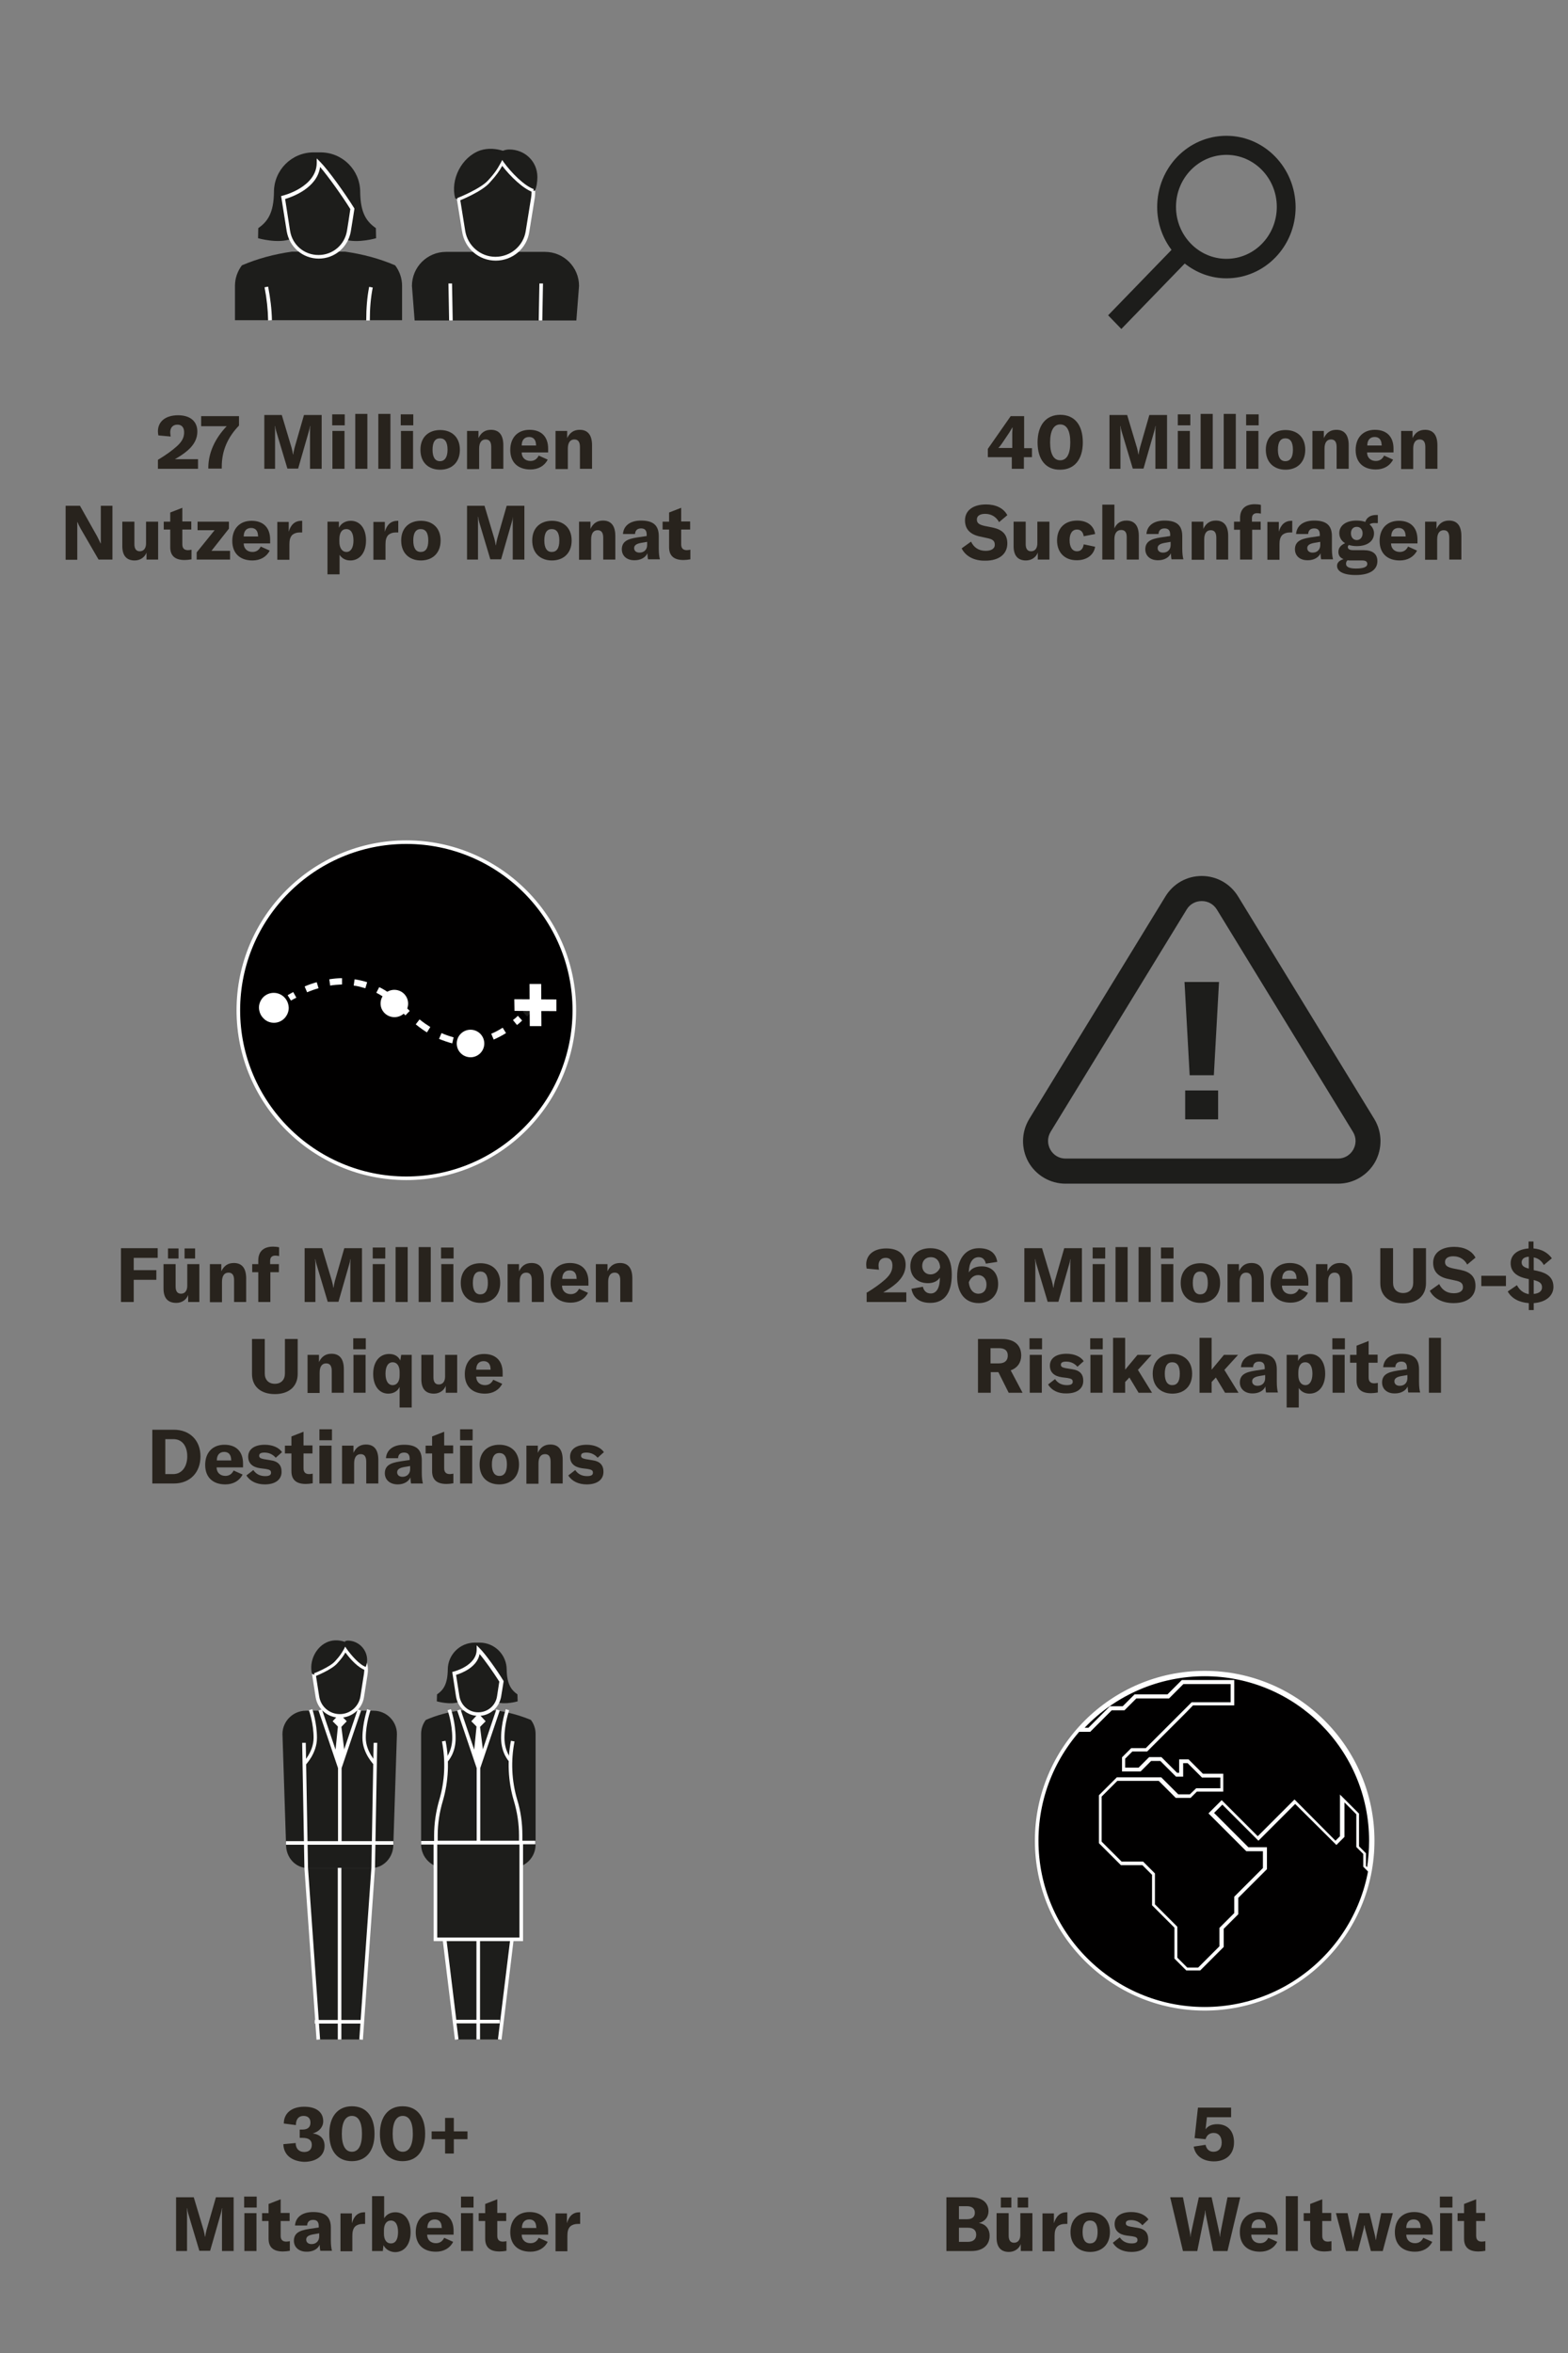 <?xml version="1.0" encoding="utf-8"?>
<svg xmlns="http://www.w3.org/2000/svg" xmlns:xlink="http://www.w3.org/1999/xlink" version="1.1" id="Ebene_1" x="0px" y="0px" viewBox="0 0 700 1050" style="enable-background:new 0 0 700 1050;" xml:space="preserve" width="600" height="900">
<rect x="0" y="0" width="700" height="1050" fill="#808080" stroke="none"/>
<style type="text/css">
	.st0{fill:#FFFFFF;}
	.st1{fill:#1D1D1B;}
	.st2{fill:#070706;}
	.st3{fill:#28231D;}
	.st4{fill:#010000;}
	.st5{clip-path:url(#SVGID_3_);}
	.st6{clip-path:url(#SVGID_4_);fill:#1D1D1B;}
	.st7{clip-path:url(#SVGID_4_);fill:#FFFFFF;}
</style>
<path class="st1" d="M258.5,127.6c0-8.4-6.8-15.2-15.2-15.2h-44.2c-8.4,0-15.2,6.8-15.2,15.2l1.2,15.4c24.8,0,47.6,0,72.2,0  L258.5,127.6L258.5,127.6z"/>
<path class="st0" d="M242.1,143l-1.6,0l0.3-16.5l1.6,0L242.1,143z M200.5,143l-0.3-16.5l1.6,0l0.3,16.5L200.5,143z"/>
<path class="st1" d="M221.3,115.5c-7.1,0-13.1-5.1-14.3-12.2l-2.4-14.9c-0.7-4.7,0.6-9.5,3.7-13.1c3.1-3.6,7.6-5.7,12.3-5.7h1.2  c4.8,0,9.2,2.1,12.3,5.7c3.1,3.6,4.4,8.4,3.7,13.1l-2.4,14.9C234.4,110.4,228.4,115.5,221.3,115.5L221.3,115.5z"/>
<path class="st0" d="M221.9,70.4c9.5,0,16.7,8.5,15.2,17.8l-2.4,14.9c-1,6.6-6.8,11.5-13.5,11.5c-6.7,0-12.4-4.9-13.5-11.5  l-2.4-14.9c-1.5-9.4,5.8-17.8,15.2-17.8H221.9L221.9,70.4z M221.9,68.8h-1.2c-5,0-9.7,2.2-12.9,6c-3.2,3.8-4.6,8.8-3.9,13.7  l2.4,14.9c1.2,7.5,7.5,12.9,15,12.9c7.5,0,13.9-5.4,15-12.9l2.4-14.9c0.8-4.9-0.6-9.9-3.9-13.7C231.6,71,226.8,68.8,221.9,68.8  L221.9,68.8L221.9,68.8z"/>
<path class="st1" d="M203.2,88.5c3.4,1.4,7.8,0.5,11.6-0.8c6.7-2.3,10.9-8.7,10.7-15.4c0-1.5-0.3-3.1-0.8-4.7c0-0.1-0.1-0.2-0.1-0.3  c-3.2-1-6.7-1.3-10.2-0.2C206,70.1,201,80.1,203.2,88.5L203.2,88.5z"/>
<path class="st1" d="M238.8,85.1c0.8-1.6,1.1-4.2,1.1-6.1c0-7-5.6-12.3-12.6-12.3c-1,0-2.2,0.3-2.8,0.6c-0.3,1.1-0.5,2-0.5,3.3  C224,78.4,231.1,85,238.8,85.1L238.8,85.1z"/>
<path class="st0" d="M204.6,89.7l-0.5-1.3c0.1,0,10.4-4.1,13.8-7.9c3.4-3.7,4.3-5.4,5.8-8.1l0.5-1l0.6,0.9  c3.4,4.7,9.2,10.6,13.5,12.1l-0.5,1.3c-4.3-1.5-10-7-13.6-11.7c-1.4,2.5-2.5,4.1-5.5,7.4C215.3,85.5,205,89.6,204.6,89.7z"/>
<path class="st1" d="M179.5,127.5c0-3.4-1.2-6.6-3.1-9.1c-7-3-14.5-5-22.3-6.1h-23.8c-7.8,1.1-15.3,3.1-22.3,6.1  c-1.9,2.5-3.1,5.7-3.1,9.1v15.4c25.5,0,49,0,74.6,0V127.5L179.5,127.5z"/>
<path class="st0" d="M119.7,143c-0.1-4.9-0.6-9.7-1.6-14.8l1.6-0.3c1,5.2,1.6,10.1,1.7,15L119.7,143z M163.5,143  c0-5.5,0.4-10.4,1.3-15l1.6,0.3c-0.9,4.5-1.3,9.3-1.3,14.7L163.5,143z"/>
<path class="st1" d="M167.9,106.3l-0.1-4.5c-4-2.8-6.9-6.5-7-16.1l0,0c0-9.8-7.9-17.7-17.7-17.7h-1.6h0H140  c-9.8,0-17.7,7.9-17.7,17.7l0,0c-0.1,9.6-3,13.3-7,16.1l-0.1,4.5c0,0,9.1,2.6,14.7,0.3c2.2,4.7,6.9,8,12.3,8c5.3,0,9.9-3,12.2-7.6  C160,108.6,167.9,106.3,167.9,106.3L167.9,106.3z M141.9,70.3L141.9,70.3L141.9,70.3L141.9,70.3L141.9,70.3z"/>
<path class="st0" d="M142.3,115.4c-7.1,0-13.1-5.1-14.3-12.2l-2.5-15.7l0.7-0.2c0.2,0,15.2-3.8,15.2-14.7v-1.9l1.4,1.4  c3.7,3.7,11,13.9,15.2,20.6l0.2,0.3l0,0.3c0,0.2-1.6,10-1.6,10C155.4,110.3,149.4,115.4,142.3,115.4z M127.3,88.8l0,0.1l2.2,14.1  c1,6.3,6.3,10.8,12.7,10.8c6.4,0,11.7-4.6,12.7-10.8c0,0,1.3-8,1.5-9.7c-3.6-5.8-9.8-14.5-13.5-18.8C141.6,84,130.3,87.9,127.3,88.8  z"/>
<path class="st1" d="M547.5,60.6c-17.1,0-30.9,14.2-30.9,31.8c0,7.2,2.4,13.8,6.4,19.1l-28.3,29.2l5.9,6.1l28.3-29.2  c5.2,4.1,11.6,6.6,18.6,6.6c17.1,0,30.9-14.2,30.9-31.8C578.3,74.8,564.5,60.6,547.5,60.6L547.5,60.6z M547.5,115.5  c-12.4,0-22.5-10.4-22.5-23.2c0-12.8,10.1-23.2,22.5-23.2c12.4,0,22.5,10.4,22.5,23.2C570,105.2,559.9,115.5,547.5,115.5  L547.5,115.5z"/>
<path class="st4" d="M256.4,450.9c0,41.4-33.6,75-75,75c-41.4,0-75-33.6-75-75s33.6-75,75-75C222.8,375.9,256.4,409.4,256.4,450.9  L256.4,450.9z"/>
<path class="st0" d="M181.4,526.6c-41.8,0-75.8-34-75.8-75.8s34-75.8,75.8-75.8c41.8,0,75.8,34,75.8,75.8S223.2,526.6,181.4,526.6z   M181.4,376.6c-40.9,0-74.2,33.3-74.2,74.2s33.3,74.2,74.2,74.2s74.2-33.3,74.2-74.2S222.3,376.6,181.4,376.6z"/>
<path class="st1" d="M123.6,451.1l-1.9-2.1c0,0,0.7-0.7,2-1.7l1.8,2.2C124.2,450.5,123.6,451.1,123.6,451.1z"/>
<path class="st0" d="M172.6,445.8c-1.5-1-3-2-4.6-2.8l1.3-2.5c1.7,0.8,3.3,1.8,4.9,3L172.6,445.8z M137.1,442.8l-1.1-2.6  c1.8-0.8,3.6-1.4,5.4-1.9l0.8,2.7C140.4,441.5,138.7,442.1,137.1,442.8z M163.1,441c-1.7-0.5-3.4-1-5.2-1.2l0.4-2.8  c1.9,0.3,3.8,0.7,5.6,1.3L163.1,441z M147.4,439.8l-0.4-2.8c1.9-0.3,3.8-0.5,5.7-0.5l0,2.8C150.9,439.4,149.1,439.5,147.4,439.8z"/>
<path class="st0" d="M208.6,466.4l-0.5,0l0-2.8l0.4,0c1.7,0,3.5-0.2,5.2-0.5l0.6,2.8C212.5,466.2,210.6,466.4,208.6,466.4z   M201.9,465.6c-1.9-0.5-3.9-1.2-5.9-2l1.1-2.6c1.8,0.8,3.6,1.4,5.4,1.9L201.9,465.6z M220.4,463.9l-1.1-2.6c1.7-0.7,3.4-1.6,5.1-2.7  l1.5,2.4C224,462.2,222.2,463.1,220.4,463.9z M190.6,460.7c-1.6-1-3.3-2.2-5-3.6l1.7-2.2c1.6,1.3,3.2,2.4,4.8,3.4L190.6,460.7z"/>
<path class="st0" d="M230.8,457.4l-1.8-2.2c0.8-0.6,1.5-1.2,2.2-1.9l1.9,2.1C232.4,456.1,231.6,456.8,230.8,457.4z M181,453.1  c-0.7-0.7-1.5-1.4-2.2-2.1c-0.6-0.6-1.3-1.3-2-1.9l1.9-2.1c0.7,0.6,1.4,1.3,2.1,2c0.7,0.7,1.4,1.4,2.1,2.1L181,453.1z M129.9,446.5  l-1.5-2.4c0.8-0.5,1.6-0.9,2.5-1.4l1.4,2.5C131.4,445.6,130.6,446.1,129.9,446.5z"/>
<path class="st1" d="M235.3,453.6l-1.9-2.1c0.6-0.6,1.2-1.1,1.8-1.7l2,2C236.5,452.4,235.9,453,235.3,453.6z"/>
<path class="st0" d="M126,453.4c-2,2-5.3,2-7.4,0c-2-2-2.1-5.3,0-7.4c2-2,5.3-2,7.4,0C128,448.1,128,451.4,126,453.4L126,453.4z"/>
<path class="st0" d="M122.3,456.4C122.3,456.4,122.3,456.4,122.3,456.4c-1.8,0-3.5-0.7-4.7-2c-1.3-1.3-1.9-2.9-2-4.7  c0-1.8,0.7-3.4,1.9-4.7c2.6-2.6,6.8-2.6,9.4,0c1.3,1.3,1.9,2.9,2,4.7c0,1.8-0.7,3.4-1.9,4.7l0,0l0,0l0,0  C125.7,455.7,124.1,456.4,122.3,456.4z M122.2,445.9c-1,0-1.9,0.4-2.7,1.1c-0.7,0.7-1.1,1.7-1.1,2.7c0,1,0.4,2,1.1,2.7  c0.7,0.7,1.7,1.1,2.7,1.1c1,0,2-0.4,2.7-1.1l0,0c0.7-0.7,1.1-1.7,1.1-2.7c0-1-0.4-2-1.1-2.7C124.2,446.3,123.2,445.9,122.2,445.9z"/>
<path class="st0" d="M179.4,451.2c-1.8,1.8-4.8,1.8-6.7,0c-1.9-1.9-1.9-4.8,0-6.7c1.8-1.8,4.8-1.8,6.7,0  C181.2,446.4,181.2,449.3,179.4,451.2L179.4,451.2z"/>
<path class="st0" d="M176.1,453.9c-1.6,0-3.2-0.6-4.4-1.8c-1.2-1.2-1.8-2.7-1.8-4.3c0-1.6,0.6-3.2,1.8-4.3c2.4-2.4,6.3-2.4,8.7,0  c2.4,2.4,2.4,6.3,0,8.7v0C179.2,453.3,177.7,453.9,176.1,453.9z M176,444.5c-0.8,0-1.7,0.3-2.3,0.9c-0.6,0.6-1,1.4-0.9,2.3  c0,0.9,0.4,1.7,1,2.4c1.3,1.3,3.4,1.3,4.7,0l0,0c1.3-1.3,1.3-3.4,0-4.7C177.7,444.8,176.8,444.5,176,444.5z"/>
<path class="st0" d="M213.4,469c-1.8,1.8-4.8,1.8-6.7,0c-1.9-1.9-1.9-4.8,0-6.7c1.8-1.8,4.8-1.8,6.7,0  C215.2,464.2,215.2,467.2,213.4,469L213.4,469z"/>
<path class="st0" d="M210.1,471.8c-1.6,0-3.2-0.6-4.4-1.8c-2.4-2.4-2.4-6.3,0-8.7c2.4-2.4,6.3-2.4,8.7,0c2.4,2.4,2.4,6.3,0,8.7l0,0  C213.2,471.2,211.6,471.8,210.1,471.8z M209.9,462.4c-0.8,0-1.7,0.3-2.3,0.9c-1.3,1.3-1.3,3.4,0,4.7c1.3,1.3,3.4,1.3,4.7,0  c1.3-1.3,1.3-3.4,0-4.7C211.7,462.7,210.8,462.4,209.9,462.4z"/>
<polygon class="st0" points="236.5,457.9 236.4,439.1 241.6,439.1 241.7,457.9 236.5,457.9 "/>
<polygon class="st0" points="229.6,445.9 248.4,446 248.4,451.2 229.7,451.1 229.6,445.9 "/>
<path class="st1" d="M536.5,402.1c2.6,0,5.1,1.2,6.7,3.7l60.8,99.3c3.2,5.2-0.6,11.9-6.7,11.9H475.7c-6.1,0-9.8-6.7-6.7-11.9  l60.8-99.3C531.3,403.3,533.9,402.1,536.5,402.1 M536.5,390.9c-6.7,0-12.7,3.4-16.2,9.1l-60.8,99.3c-3.6,5.9-3.7,13.2-0.4,19.2  c3.4,6,9.7,9.7,16.6,9.7h121.6c6.9,0,13.2-3.7,16.6-9.7c3.3-6,3.2-13.3-0.4-19.2L552.7,400C549.2,394.3,543.1,390.9,536.5,390.9  L536.5,390.9L536.5,390.9z"/>
<path class="st1" d="M528.8,438.2h15.4l-2.3,41.6h-10.8L528.8,438.2L528.8,438.2z M543.8,499.5h-14.7v-12.9h14.7V499.5L543.8,499.5z  "/>
<path class="st1" d="M165.8,833.6h-28.4c-5.4,0-9.7-4.6-9.7-10.4l-1.6-49.4c0-5.7,4.7-10.4,10.4-10.4h30.3c5.7,0,10.4,4.6,10.4,10.4  l-1.6,49.4C175.6,828.9,171.2,833.6,165.8,833.6L165.8,833.6z"/>
<polygon class="st1" points="166.6,833.6 161.2,910.1 142.1,910.1 136.7,833.6 166.6,833.6 "/>
<polygon class="st0" points="162,910.2 160.4,910.1 160.9,903 142.4,903 142.9,910.1 141.3,910.2 140.8,903 140.5,903 140.5,901.4   140.7,901.4 135.9,833.6 134.9,777.7 136.5,777.7 137.5,833.5 142.3,901.4 161,901.4 165.8,833.5 166.8,777.7 168.4,777.7   167.4,833.6 "/>
<path class="st1" d="M151.6,765.7c-5,0-9.2-3.6-10-8.6l-1.6-10.2c-0.5-3.3,0.4-6.6,2.6-9.1c2.2-2.5,5.3-4,8.6-4h0.8  c3.3,0,6.5,1.4,8.6,4c2.2,2.5,3.1,5.9,2.6,9.2l-1.6,10.2C160.9,762.1,156.7,765.7,151.6,765.7L151.6,765.7z"/>
<path class="st0" d="M152.1,734.6c6.5,0,11.4,5.8,10.4,12.2l-1.6,10.2c-0.7,4.5-4.6,7.9-9.2,7.9c-4.6,0-8.5-3.3-9.2-7.9l-1.6-10.2  c-1-6.4,3.9-12.2,10.4-12.2H152.1L152.1,734.6z M152.1,733h-0.8c-3.6,0-6.9,1.6-9.2,4.3c-2.3,2.7-3.3,6.3-2.8,9.8l1.6,10.2  c0.8,5.3,5.4,9.2,10.8,9.2c5.4,0,10-3.9,10.8-9.2l1.6-10.2c0.6-3.5-0.5-7.1-2.8-9.8C159,734.6,155.6,733,152.1,733L152.1,733  L152.1,733z"/>
<path class="st0" d="M152.4,910.1h-1.6v-76.6h1.6V910.1z M175.6,823.2h-47.9v-1.6h47.9V823.2z"/>
<path class="st1" d="M139.3,747c2.3,0.9,5.3,0.3,7.9-0.5c4.6-1.6,7.5-5.9,7.3-10.5c0-1.1-0.2-2.1-0.6-3.2c0-0.1-0.1-0.1-0.1-0.2  c-2.2-0.7-4.6-0.9-7-0.1C141.2,734.4,137.8,741.2,139.3,747L139.3,747z"/>
<path class="st1" d="M163,744.5c0.5-1.1,0.9-2.4,0.9-3.7c0-4.8-3.9-8.7-8.7-8.7c-0.4,0-0.8,0.2-1.2,0.3c-0.2,0.8-0.5,1.6-0.5,2.4  C153.5,740.1,157.8,744.3,163,744.5L163,744.5z"/>
<path class="st0" d="M140.7,748l-0.5-1.3c0.1,0,7.1-2.8,9.4-5.4c2.3-2.5,2.9-3.6,4-5.5l0.5-1l0.6,0.9c2.2,3.1,5.8,7.2,8.7,8.2  l-0.5,1.3c-2.9-1-6.3-4.5-8.7-7.8c-0.8,1.4-1.6,2.6-3.6,4.8C148.1,745.1,141,747.9,140.7,748z"/>
<path class="st0" d="M152.5,822.4h-1.6V789l-8.7-25.7l1.5-0.5l8,23.6l8-23.6l1.5,0.5l-8.7,25.7V822.4z M167.1,787.7  c-0.2-0.2-5.3-5.3-5.3-12.2c0-6.7,2.1-12.5,2.1-12.8l1.5,0.5c0,0.1-2.1,5.8-2.1,12.3c0,6.2,4.8,11,4.8,11.1L167.1,787.7z   M136.3,787.7l-1.1-1.1c0,0,4.8-4.8,4.8-11.1c0-6.4-2-12.2-2.1-12.3l1.5-0.5c0.1,0.2,2.1,6.1,2.1,12.8  C141.5,782.4,136.5,787.5,136.3,787.7z"/>
<polygon class="st0" points="154.8,768.1 151.7,771.3 148.5,768.1 150.9,765.5 152.3,765.5 154.8,768.1 "/>
<polygon class="st0" points="153.9,782.5 151.7,788.9 149.6,782.7 151,769 151.6,767.9 152.2,769 153.9,782.5 "/>
<path class="st1" d="M205.4,763.3c-5.3,0.7-10.5,2.1-15.3,4.2c-1.3,1.7-2.1,3.9-2.1,6.2v49.4c0,5.7,4.7,10.4,10.4,10.4h30.3  c5.7,0,10.4-4.6,10.4-10.4v-49.4c0-2.3-0.8-4.5-2.1-6.2c-4.8-2-9.9-3.4-15.3-4.2H205.4L205.4,763.3z"/>
<polygon class="st1" points="232.5,830.3 223.1,910.1 204,910.1 194.6,830.3 232.5,830.3 "/>
<path class="st0" d="M223.9,910.2l-1.6-0.2l9.4-76.6l0-10.3h-36.3v10.4l8.3,67.8h9v-35.9h1.6v35.9h8.8v1.6h-8.8v7.2h-1.6v-7.2h-8.9  l0.9,7.1l-1.6,0.2l-9.4-76.6l0-10.5H188v-1.6h5.8v-2.4c0-5.4,0.8-10.7,2.3-15.9c2.5-8.4,2.9-17.4,1.2-26.1l1.6-0.3  c1.8,8.9,1.3,18.2-1.2,26.8c-1.5,5-2.3,10.2-2.3,15.4v2.4h36.3v-2.4c0-5.2-0.8-10.4-2.3-15.4c-2.6-8.7-3-18-1.3-26.8l1.6,0.3  c-1.7,8.6-1.3,17.6,1.2,26c1.6,5.2,2.3,10.5,2.3,15.9v2.4h5.8v1.6h-5.8v10.4L223.9,910.2z"/>
<polygon class="st1" points="232.7,865.4 194.4,865.4 194.4,822.3 232.7,822.3 232.7,865.4 "/>
<path class="st0" d="M233.5,866.2h-39.9v-44.7h39.9V866.2z M195.2,864.6h36.7v-41.5h-36.7V864.6z"/>
<path class="st1" d="M231.1,759.2l-0.1-3.1c-2.7-1.9-4.7-4.5-4.8-11l0,0c0-6.7-5.4-12.1-12.1-12.1h-1.1h0H212  c-6.7,0-12.1,5.4-12.1,12.1l0,0c-0.1,6.5-2,9.1-4.8,11l-0.1,3.1c0,0,6.2,1.8,10.1,0.2c1.5,3.2,4.7,5.4,8.4,5.4  c3.6,0,6.8-2.1,8.3-5.2C225.8,760.8,231.1,759.2,231.1,759.2L231.1,759.2z M213.3,734.6L213.3,734.6  C213.3,734.6,213.3,734.6,213.3,734.6L213.3,734.6L213.3,734.6z"/>
<path class="st0" d="M214.4,822.3h-1.6V789l-8.7-25.7l1.5-0.5l8,23.6l8-23.6l1.5,0.5l-8.7,25.7V822.3z M227.4,786.2  c-0.2-0.2-3.7-3.8-3.7-10.7c0-6.7,2.1-12.5,2.1-12.8l1.5,0.5c0,0.1-2.1,5.8-2.1,12.3c0,6.2,3.2,9.6,3.2,9.6L227.4,786.2z   M199.8,786.2l-1.1-1.1c0,0,3.2-3.4,3.2-9.6c0-6.4-2-12.2-2.1-12.3l1.5-0.5c0.1,0.2,2.1,6.1,2.1,12.8  C203.5,782.4,199.9,786,199.8,786.2z M213.6,765.7c-5,0-9.2-3.6-10-8.6l-1.7-11l0.7-0.2c0.1,0,10.2-2.6,10.2-9.8v-1.9l1.4,1.4  c2.5,2.5,7.6,9.6,10.4,14.2l0.2,0.3l0,0.3c0,0.2-1.1,6.8-1.1,6.8C222.8,762.1,218.6,765.7,213.6,765.7z M203.6,747.4l1.5,9.5  c0.7,4.2,4.2,7.2,8.4,7.2c4.2,0,7.8-3,8.4-7.2c0,0,0.8-5.2,1-6.5c-2.6-4.1-6.4-9.5-8.8-12.3C213,744.1,205.9,746.7,203.6,747.4z"/>
<polygon class="st0" points="216.8,768.1 213.6,771.3 210.4,768.1 212.9,765.4 214.3,765.4 216.8,768.1 "/>
<polygon class="st0" points="215.8,782.5 213.6,788.8 211.5,782.7 212.9,768.9 213.6,767.8 214.1,769 215.8,782.5 "/>
<path class="st4" d="M612.8,821.4c0,41.4-33.6,75-75,75s-75-33.6-75-75c0-41.4,33.6-75,75-75S612.8,779.9,612.8,821.4L612.8,821.4z"/>
<path class="st0" d="M537.8,897.2c-41.8,0-75.8-34-75.8-75.8c0-41.8,34-75.8,75.8-75.8c41.8,0,75.8,34,75.8,75.8  C613.6,863.2,579.6,897.2,537.8,897.2z M537.8,747.2c-40.9,0-74.2,33.3-74.2,74.2c0,40.9,33.3,74.2,74.2,74.2  c40.9,0,74.2-33.3,74.2-74.2C612,780.5,578.7,747.2,537.8,747.2z"/>
<path class="st0" d="M537.8,748c40.5,0,73.4,32.9,73.4,73.4c0,3.9-0.3,7.9-0.9,11.8l-0.5-0.5v-5v-0.7l-0.5-0.5l-2.6-2.6v-13.9v-0.7  l-0.5-0.5l-5.3-5.3l-2.7-2.7v3.9v14.7l-2,2L579,804.1l-1.1-1.1l-1.1,1.1l-15.3,15.3l-15-15l-1.1-1.1l-1.1,1.1l-3.7,3.7l-1.1,1.1  l1.1,1.1l15.3,15.3l0.5,0.5l0.7,0l6.7,0v7.5l-12.3,12.3l-0.5,0.5v0.7v6.6l-6.1,6.1l-0.5,0.5v0.7v7.5l-9.5,9.5h-4.9l-4.4-4.4v-13.1  v-0.7l-0.5-0.5l-9.5-9.5v-13V836l-0.5-0.5l-4.3-4.3l-0.5-0.5h-0.7h-8.9l-8.9-8.9v-20.1l7-7h18.5l7.1,7.1l0.5,0.5h0.7h5.2h0.7  l0.5-0.5l2.3-2.3h10.2h1.6v-1.6v-4.8v-1.6h-1.6h-7.5l-5.9-5.9l-0.5-0.5l-0.6,0l-2,0l-1.6,0v1.6v4.4h-0.9l-6.5-6.5l-0.5-0.5h-0.7  h-4.1H513l-0.5,0.5l-4.2,4.2h-6v-4l3.2-3.2h5.9h0.7l0.5-0.5l10.8-10.8l5.8-5.8l3.4-3.5h16.8h1.6v-1.6v-8.1v-1.6h-1.6h-21.1h-0.7  l-0.5,0.5l-5.9,5.9h-14h-0.7l-0.5,0.5l-4.8,4.8h-5h-0.7l-0.5,0.5l-9.1,9.1h-1.7C498.1,756.4,517.4,748,537.8,748 M537.8,746.4  c-22.9,0-43.3,10.3-57.1,26.4h6l9.6-9.6h5.7l5.3-5.3h14.6l6.4-6.4h21.1v8.1h-17.4l-3.9,3.9l-5.8,5.8l-10.8,10.8h-6.5l-4.1,4.1v6.3  h8.3l4.7-4.7h4.1l7,7h3.2v-6l2,0l6.4,6.4h8.2v4.8h-10.8l-2.8,2.7h-5.2l-7.6-7.6h-19.8l-8,8v21.4l9.8,9.8h9.6l4.3,4.3v13.6l10,10V874  l5.3,5.3h6.2l10.5-10.5v-8.1l6.5-6.5v-7.3l12.8-12.8v-9.8l-8.3,0l-15.3-15.3l3.7-3.7l16.1,16.1l16.4-16.4l18.4,18.3l3.6-3.6v-15.4  l5.3,5.3v14.6l3.1,3.1v5.7l3.1,3.1c1-4.9,1.5-9.9,1.5-15C612.8,779.9,579.2,746.4,537.8,746.4L537.8,746.4L537.8,746.4z"/>
<g>
	<path class="st3" d="M70.5,205.2c3.5-2.1,6.4-4.2,8.5-6.1c2.3-2.1,3.2-3.9,3.2-6.2c0-2.2-1.1-3.4-3-3.4c-2,0-3.2,1.3-3.2,3.4   c0,0.6,0.1,1.2,0.2,1.9l-5.5-0.5c-0.1-0.6-0.2-1.2-0.2-1.8c0-4.4,3.4-7.2,9-7.2c5.4,0,8.6,2.7,8.6,7.3c0,3.1-1.4,5.8-4.2,8.3   c-1.6,1.4-3.5,2.7-5.8,4h10.3v4.3H70.5V205.2z"/>
	<path class="st3" d="M93,208.7c0-6.7,3.1-13.2,8.2-18.5H89.8v-4.5h16.9v4.2c-5,5.2-7.7,11.1-7.7,18.4v0.8H93V208.7z"/>
	<path class="st3" d="M118,185.2h7.8l4.4,14.7c0.3,1.1,0.5,2.1,0.6,2.9h0.1c0.1-0.8,0.3-1.8,0.6-3l4.2-14.6h7.9v24h-5.2v-16.4   c0-0.9,0-1.8,0.1-2.7h-0.1c-0.1,0.7-0.3,1.7-0.5,2.3l-4.8,16.7h-4.8l-5-16.7c-0.2-0.6-0.4-1.7-0.5-2.3h-0.1   c0.1,0.8,0.1,1.7,0.1,2.7v16.4H118V185.2z"/>
	<path class="st3" d="M148.3,184.9h5.6v4.9h-5.6V184.9z M148.4,192.3h5.4v16.9h-5.4V192.3z"/>
	<path class="st3" d="M164,209.2h-5.4v-24.5h5.4V209.2z"/>
	<path class="st3" d="M174.3,209.2h-5.4v-24.5h5.4V209.2z"/>
	<path class="st3" d="M178.9,184.9h5.6v4.9h-5.6V184.9z M179,192.3h5.4v16.9H179V192.3z"/>
	<path class="st3" d="M187.7,200.7c0-5.8,3.8-8.8,8.8-8.8c5,0,8.8,3,8.8,8.8s-3.8,8.9-8.8,8.9C191.4,209.6,187.7,206.5,187.7,200.7z    M199.8,200.7c0-3.5-1.2-5.1-3.4-5.1c-2.1,0-3.3,1.6-3.3,5.1c0,3.4,1.2,5.1,3.3,5.1C198.5,205.8,199.8,204.1,199.8,200.7z"/>
	<path class="st3" d="M208.4,192.3h5.2v3.2c1.2-2.5,3-3.7,5.6-3.7c3.6,0,5.5,2.3,5.5,6.9v10.5h-5.4v-9.7c0-2.3-0.8-3.4-2.5-3.4   c-1.9,0-2.9,1.5-2.9,4.1v9.1h-5.4V192.3z"/>
	<path class="st3" d="M244.6,201.9h-11.7c0,2.3,1.6,3.8,3.9,3.8c1.7,0,2.9-0.8,3.7-2.4l4,1.8c-1.4,2.8-4.2,4.4-7.7,4.4   c-5.6,0-9-3.2-9-8.7c0-5.5,3.3-9,8.6-9c5.3,0,8.3,3.1,8.3,8.4V201.9z M239.3,198.7c0-2.4-1.1-3.7-3.1-3.7c-2.1,0-3.3,1.4-3.3,3.8   h6.5V198.7z"/>
	<path class="st3" d="M248,192.3h5.2v3.2c1.2-2.5,3-3.7,5.6-3.7c3.6,0,5.5,2.3,5.5,6.9v10.5h-5.4v-9.7c0-2.3-0.8-3.4-2.5-3.4   c-1.9,0-2.9,1.5-2.9,4.1v9.1H248V192.3z"/>
	<path class="st3" d="M29.4,225.7h6.3l7.7,13.7c0.5,1,1.1,2.2,1.5,3.1h0.1c0-0.9,0-1.9,0-3.1v-13.7h5.2v24H44l-8-13.8   c-0.6-1.1-1.1-2.1-1.4-2.9h-0.1c0,1,0,2,0,3.2v13.6h-5.2V225.7z"/>
	<path class="st3" d="M54.6,243.7v-10.9H60v10c0,2.1,0.8,3.2,2.4,3.2c1.8,0,2.8-1.4,2.8-3.5v-9.7h5.4v16.9h-5.2v-3.1   c-0.8,2.1-2.8,3.5-5.3,3.5C56.3,250.1,54.6,247.7,54.6,243.7z"/>
	<path class="st3" d="M73.1,232.8h2.9v-4.1l5.4-2.1v6.1h4v3.6h-4v6.6c0,1.7,0.8,2.6,2.5,2.6c0.6,0,1-0.1,1.6-0.2v4.3   c-1.2,0.2-2.1,0.3-3.1,0.3c-4.5,0-6.4-2.1-6.4-5.7v-7.9h-2.9V232.8z"/>
	<path class="st3" d="M95.8,236.6h-7.6v-3.8h14v3.1l-7.8,9.9h8.3v3.9H87.8v-3.2L95.8,236.6z"/>
	<path class="st3" d="M120.5,242.5h-11.7c0,2.3,1.6,3.8,3.9,3.8c1.7,0,2.9-0.8,3.7-2.4l4,1.8c-1.4,2.8-4.2,4.4-7.7,4.4   c-5.6,0-9-3.2-9-8.7c0-5.5,3.3-9,8.6-9c5.3,0,8.3,3.1,8.3,8.4V242.5z M115.2,239.3c0-2.4-1.1-3.7-3.1-3.7c-2.1,0-3.3,1.4-3.3,3.8   h6.5V239.3z"/>
	<path class="st3" d="M134.6,232.4h0.3v5.2c-0.3,0-0.6,0-1,0c-1.5,0-2.5,0.4-3.3,1c-1.1,1-1.4,2.5-1.4,4.3v6.9h-5.4v-16.9h5.1v4.4   C129.8,234.1,131.7,232.4,134.6,232.4z"/>
	<path class="st3" d="M146.1,232.8h5.2v2.7c1-2,3-3.1,5.3-3.1c4.1,0,6.8,3.4,6.8,8.8c0,5.4-2.8,8.9-7,8.9c-2.1,0-3.7-0.9-4.8-2.5   v8.7h-5.4V232.8z M157.8,241.2c0-3.2-1.1-5.1-3.2-5.1c-2,0-3.1,1.6-3.1,4.7v0.9c0,2.8,1.2,4.6,3.2,4.6   C156.6,246.3,157.8,244.4,157.8,241.2z"/>
	<path class="st3" d="M177.5,232.4h0.3v5.2c-0.3,0-0.6,0-1,0c-1.5,0-2.5,0.4-3.3,1c-1.1,1-1.4,2.5-1.4,4.3v6.9h-5.4v-16.9h5.1v4.4   C172.7,234.1,174.6,232.4,177.5,232.4z"/>
	<path class="st3" d="M179.1,241.2c0-5.8,3.8-8.8,8.8-8.8c5,0,8.8,3,8.8,8.8s-3.8,8.9-8.8,8.9C182.9,250.1,179.1,247,179.1,241.2z    M191.2,241.2c0-3.5-1.2-5.1-3.4-5.1c-2.1,0-3.3,1.6-3.3,5.1c0,3.4,1.2,5.1,3.3,5.1C190,246.3,191.2,244.7,191.2,241.2z"/>
	<path class="st3" d="M208.5,225.7h7.8l4.4,14.7c0.3,1.1,0.5,2.1,0.6,2.9h0.1c0.1-0.8,0.3-1.8,0.6-3l4.2-14.6h7.9v24h-5.2v-16.4   c0-0.9,0-1.8,0.1-2.7H229c-0.1,0.7-0.3,1.7-0.5,2.3l-4.8,16.7h-4.8l-5-16.7c-0.2-0.6-0.4-1.7-0.5-2.3h-0.1c0.1,0.8,0.1,1.7,0.1,2.7   v16.4h-4.9V225.7z"/>
	<path class="st3" d="M237.6,241.2c0-5.8,3.8-8.8,8.8-8.8c5,0,8.8,3,8.8,8.8s-3.8,8.9-8.8,8.9C241.4,250.1,237.6,247,237.6,241.2z    M249.7,241.2c0-3.5-1.2-5.1-3.4-5.1c-2.1,0-3.3,1.6-3.3,5.1c0,3.4,1.2,5.1,3.3,5.1C248.5,246.3,249.7,244.7,249.7,241.2z"/>
	<path class="st3" d="M258.4,232.8h5.2v3.2c1.2-2.5,3-3.7,5.6-3.7c3.6,0,5.5,2.3,5.5,6.9v10.5h-5.4V240c0-2.3-0.8-3.4-2.5-3.4   c-1.9,0-2.9,1.5-2.9,4.1v9.1h-5.4V232.8z"/>
	<path class="st3" d="M277.6,245.1c0-1.6,0.6-2.8,1.7-3.6c1.1-0.8,2.7-1.3,5.3-1.7l4.1-0.6v-0.6c0-1.9-0.8-2.8-2.5-2.8   c-1.7,0-2.6,0.9-2.7,2.5h-5.4c0.3-3.8,3.3-6,8.1-6c5.4,0,7.9,2.1,7.9,7v5.6c0,2,0.2,3.6,0.5,4.7h-5.3c-0.2-0.8-0.2-1.7-0.3-2.7   c-0.8,1.9-3,3.1-5.6,3.1C279.9,250.1,277.6,248.1,277.6,245.1z M288.9,243.2v-1.4l-2.9,0.5c-2,0.4-2.9,1.1-2.9,2.3   c0,1.2,0.9,2,2.4,2C287.5,246.6,288.9,245.3,288.9,243.2z"/>
	<path class="st3" d="M295.8,232.8h2.9v-4.1l5.4-2.1v6.1h4v3.6h-4v6.6c0,1.7,0.8,2.6,2.5,2.6c0.6,0,1-0.1,1.6-0.2v4.3   c-1.2,0.2-2.1,0.3-3.1,0.3c-4.5,0-6.4-2.1-6.4-5.7v-7.9h-2.9V232.8z"/>
</g>
<g>
	<path class="st3" d="M457.1,204v5.2h-5.4V204H441v-3.7l10.2-14.6h6V200h3.5v4H457.1z M452,190.6L452,190.6   c-0.4,0.8-0.8,1.4-1.4,2.4l-3.3,4.9c-0.7,1-1.1,1.5-1.6,2h6.2v-6.8C452,192,452,191.5,452,190.6z"/>
	<path class="st3" d="M463.2,197.4c0-7.7,3.8-12.3,10.1-12.3c6.4,0,10.1,4.5,10.1,12.3c0,7.7-3.8,12.2-10.1,12.2   C466.9,209.7,463.2,205.1,463.2,197.4z M477.8,197.4c0-5.3-1.6-8-4.5-8c-2.9,0-4.5,2.8-4.5,8c0,5.2,1.6,8,4.5,8   C476.2,205.4,477.8,202.7,477.8,197.4z"/>
	<path class="st3" d="M495.4,185.2h7.8l4.4,14.7c0.3,1.1,0.5,2.1,0.6,2.9h0.1c0.1-0.8,0.3-1.8,0.6-3l4.2-14.6h7.9v24h-5.2v-16.4   c0-0.9,0-1.8,0.1-2.7h-0.1c-0.1,0.7-0.3,1.7-0.5,2.3l-4.8,16.7h-4.8l-5-16.7c-0.2-0.6-0.4-1.7-0.5-2.3h-0.1   c0.1,0.8,0.1,1.7,0.1,2.7v16.4h-4.9V185.2z"/>
	<path class="st3" d="M525.8,184.9h5.6v4.9h-5.6V184.9z M525.8,192.3h5.4v16.9h-5.4V192.3z"/>
	<path class="st3" d="M541.4,209.2H536v-24.5h5.4V209.2z"/>
	<path class="st3" d="M551.7,209.2h-5.4v-24.5h5.4V209.2z"/>
	<path class="st3" d="M556.3,184.9h5.6v4.9h-5.6V184.9z M556.4,192.3h5.4v16.9h-5.4V192.3z"/>
	<path class="st3" d="M565.1,200.7c0-5.8,3.8-8.8,8.8-8.8c5,0,8.8,3,8.8,8.8s-3.8,8.9-8.8,8.9C568.9,209.6,565.1,206.5,565.1,200.7z    M577.2,200.7c0-3.5-1.2-5.1-3.4-5.1c-2.1,0-3.3,1.6-3.3,5.1c0,3.4,1.2,5.1,3.3,5.1C576,205.8,577.2,204.1,577.2,200.7z"/>
	<path class="st3" d="M585.8,192.3h5.2v3.2c1.2-2.5,3-3.7,5.6-3.7c3.6,0,5.5,2.3,5.5,6.9v10.5h-5.4v-9.7c0-2.3-0.8-3.4-2.5-3.4   c-1.9,0-2.9,1.5-2.9,4.1v9.1h-5.4V192.3z"/>
	<path class="st3" d="M622,201.9h-11.7c0,2.3,1.6,3.8,3.9,3.8c1.7,0,2.9-0.8,3.7-2.4l4,1.8c-1.4,2.8-4.2,4.4-7.7,4.4   c-5.6,0-9-3.2-9-8.7c0-5.5,3.3-9,8.6-9c5.3,0,8.3,3.1,8.3,8.4V201.9z M616.8,198.7c0-2.4-1.1-3.7-3.1-3.7c-2.1,0-3.3,1.4-3.3,3.8   h6.5V198.7z"/>
	<path class="st3" d="M625.4,192.3h5.2v3.2c1.2-2.5,3-3.7,5.6-3.7c3.6,0,5.5,2.3,5.5,6.9v10.5h-5.4v-9.7c0-2.3-0.8-3.4-2.5-3.4   c-1.9,0-2.9,1.5-2.9,4.1v9.1h-5.4V192.3z"/>
	<path class="st3" d="M429.3,244.7l4.2-3c1.2,2.5,3.3,4.1,6.5,4.1c2.3,0,4.1-0.8,4.1-2.7c0-1.8-1-2.5-3.5-3l-3.2-0.7   c-4.2-0.9-6.6-3.2-6.6-7.2c0-4.4,3.6-7.1,9.4-7.1c4.3,0,7.8,1.6,9.5,4.8L446,233c-1.2-2.3-3.4-3.7-6.2-3.7c-2.3,0-3.7,0.9-3.7,2.5   c0,1.6,0.9,2.3,3.5,2.9l3.5,0.7c4.3,0.9,6.6,3,6.6,7.1c0,4.6-3.5,7.7-9.8,7.7C434.7,250.3,431,248.1,429.3,244.7z"/>
	<path class="st3" d="M452.5,243.7v-10.9h5.4v10c0,2.1,0.8,3.2,2.4,3.2c1.8,0,2.8-1.4,2.8-3.5v-9.7h5.4v16.9h-5.2v-3.1   c-0.8,2.1-2.8,3.5-5.3,3.5C454.2,250.1,452.5,247.7,452.5,243.7z"/>
	<path class="st3" d="M471.9,241.2c0-5.5,3.4-8.9,9-8.9c4.4,0,7.4,2.2,8,6l-5.1,1c-0.3-2-1.4-3-3-3c-2.1,0-3.3,1.8-3.3,4.7   c0,3.2,1.2,5,3.3,5c1.7,0,2.7-1.1,3-3.1l5.1,1.1c-0.6,3.7-3.8,6-8.1,6C475.4,250.1,471.9,246.6,471.9,241.2z"/>
	<path class="st3" d="M492.1,225.2h5.4v10.6c1-2.3,2.8-3.5,5.4-3.5c3.6,0,5.5,2.3,5.5,6.9v10.5H503v-10c0-2.2-0.8-3.2-2.5-3.2   c-1.9,0-3,1.5-3,4.1v9.1h-5.4V225.2z"/>
	<path class="st3" d="M511.3,245.1c0-1.6,0.6-2.8,1.7-3.6c1.1-0.8,2.7-1.3,5.3-1.7l4.1-0.6v-0.6c0-1.9-0.8-2.8-2.5-2.8   c-1.7,0-2.6,0.9-2.7,2.5h-5.4c0.3-3.8,3.3-6,8.1-6c5.4,0,7.9,2.1,7.9,7v5.6c0,2,0.2,3.6,0.5,4.7H523c-0.2-0.8-0.2-1.7-0.3-2.7   c-0.8,1.9-3,3.1-5.6,3.1C513.6,250.1,511.3,248.1,511.3,245.1z M522.6,243.2v-1.4l-2.9,0.5c-2,0.4-2.9,1.1-2.9,2.3   c0,1.2,0.9,2,2.4,2C521.2,246.6,522.6,245.3,522.6,243.2z"/>
	<path class="st3" d="M532,232.8h5.2v3.2c1.2-2.5,3-3.7,5.6-3.7c3.6,0,5.5,2.3,5.5,6.9v10.5H543V240c0-2.3-0.8-3.4-2.5-3.4   c-1.9,0-2.9,1.5-2.9,4.1v9.1H532V232.8z"/>
	<path class="st3" d="M563,236.4H559v13.3h-5.4v-13.3h-2.7v-3.6h2.7v-1.6c0-4,2.3-6.2,6.6-6.2c0.9,0,1.9,0.1,2.7,0.3v3.9   c-0.6-0.1-1.1-0.2-1.7-0.2c-1.5,0-2.3,0.8-2.3,2.3v1.5h3.9V236.4z"/>
	<path class="st3" d="M576.6,232.4h0.3v5.2c-0.3,0-0.6,0-1,0c-1.5,0-2.5,0.4-3.3,1c-1.1,1-1.4,2.5-1.4,4.3v6.9h-5.4v-16.9h5.1v4.4   C571.8,234.1,573.7,232.4,576.6,232.4z"/>
	<path class="st3" d="M578.1,245.1c0-1.6,0.6-2.8,1.7-3.6c1.1-0.8,2.7-1.3,5.3-1.7l4.1-0.6v-0.6c0-1.9-0.8-2.8-2.5-2.8   c-1.7,0-2.6,0.9-2.7,2.5h-5.4c0.3-3.8,3.3-6,8.1-6c5.4,0,7.9,2.1,7.9,7v5.6c0,2,0.2,3.6,0.5,4.7h-5.3c-0.2-0.8-0.2-1.7-0.3-2.7   c-0.8,1.9-3,3.1-5.6,3.1C580.4,250.1,578.1,248.1,578.1,245.1z M589.4,243.2v-1.4l-2.9,0.5c-2,0.4-2.9,1.1-2.9,2.3   c0,1.2,0.9,2,2.4,2C588,246.6,589.4,245.3,589.4,243.2z"/>
	<path class="st3" d="M613.6,233.4c-0.9,0-1.7,0.2-2.2,0.6c1.2,1,2,2.4,2,4c0,3.4-2.9,5.7-7.7,5.7c-1.3,0-2.5-0.2-3.5-0.5   c-0.3,0.2-0.5,0.5-0.5,0.9c0,0.8,0.7,1.4,2.3,1.4h4.7c4.1,0,6.2,1.7,6.2,4.9c0,3.9-3.4,6.2-9.7,6.2c-5.6,0-8.3-1.7-8.3-4.1   c0-1.4,1-2.4,2.9-3c-1.6-0.6-2.3-1.7-2.3-3.2c0-1.8,1.1-3.1,3-3.9c-1.7-1-2.6-2.6-2.6-4.5c0-3.4,3-5.6,7.7-5.6   c1.5,0,2.8,0.2,3.9,0.6c0.6-1.9,2.2-3.1,4.9-3.1c0.2,0,0.4,0,0.7,0v3.6C614.6,233.5,614.1,233.4,613.6,233.4z M602.8,250.1   c-0.4,0-0.8,0-1.2-0.1c-0.5,0.4-0.7,1-0.7,1.6c0,1.5,1.7,2.1,4.5,2.1c3.5,0,5-0.8,5-2c0-1.1-0.7-1.6-2.3-1.6L602.8,250.1z    M608.3,238c0-1.7-1-2.9-2.6-2.9c-1.6,0-2.6,1.1-2.6,2.9c0,1.7,1,3,2.6,3C607.2,241,608.3,239.8,608.3,238z"/>
	<path class="st3" d="M632.7,242.5H621c0,2.3,1.6,3.8,3.9,3.8c1.7,0,2.9-0.8,3.7-2.4l4,1.8c-1.4,2.8-4.2,4.4-7.7,4.4   c-5.6,0-9-3.2-9-8.7c0-5.5,3.3-9,8.6-9c5.3,0,8.3,3.1,8.3,8.4V242.5z M627.5,239.3c0-2.4-1.1-3.7-3.1-3.7c-2.1,0-3.3,1.4-3.3,3.8   h6.5V239.3z"/>
	<path class="st3" d="M636.1,232.8h5.2v3.2c1.2-2.5,3-3.7,5.6-3.7c3.6,0,5.5,2.3,5.5,6.9v10.5h-5.4V240c0-2.3-0.8-3.4-2.5-3.4   c-1.9,0-2.9,1.5-2.9,4.1v9.1h-5.4V232.8z"/>
</g>
<g>
	<path class="st3" d="M59.7,561.3v5.5h10.1v4.3H59.7v9.9H54v-24h16.4v4.3H59.7z"/>
	<path class="st3" d="M73,575v-10.9h5.4v10c0,2.1,0.8,3.2,2.4,3.2c1.8,0,2.8-1.4,2.8-3.5v-9.7h5.4V581H84v-3.1   c-0.8,2.1-2.8,3.5-5.3,3.5C74.7,581.4,73,579,73,575z M75,557.1h4.7v4.5H75V557.1z M82.4,557.1h4.7v4.5h-4.7V557.1z"/>
	<path class="st3" d="M93.6,564.1h5.2v3.2c1.2-2.5,3-3.7,5.6-3.7c3.6,0,5.5,2.3,5.5,6.9V581h-5.4v-9.7c0-2.3-0.8-3.4-2.5-3.4   c-1.9,0-2.9,1.5-2.9,4.1v9.1h-5.4V564.1z"/>
	<path class="st3" d="M124.6,567.7h-3.9V581h-5.4v-13.3h-2.7v-3.6h2.7v-1.6c0-4,2.3-6.2,6.6-6.2c0.9,0,1.9,0.1,2.7,0.3v3.9   c-0.6-0.1-1.1-0.2-1.7-0.2c-1.5,0-2.3,0.8-2.3,2.3v1.5h3.9V567.7z"/>
	<path class="st3" d="M136,557h7.8l4.4,14.7c0.3,1.1,0.5,2.1,0.6,2.9h0.1c0.1-0.8,0.3-1.8,0.6-3l4.2-14.6h7.9v24h-5.2v-16.4   c0-0.9,0-1.8,0.1-2.7h-0.1c-0.1,0.7-0.3,1.7-0.5,2.3l-4.8,16.7h-4.8l-5-16.7c-0.2-0.6-0.4-1.7-0.5-2.3h-0.1   c0.1,0.8,0.1,1.7,0.1,2.7V581H136V557z"/>
	<path class="st3" d="M166.4,556.7h5.6v4.9h-5.6V556.7z M166.4,564.1h5.4V581h-5.4V564.1z"/>
	<path class="st3" d="M182,581h-5.4v-24.5h5.4V581z"/>
	<path class="st3" d="M192.3,581h-5.4v-24.5h5.4V581z"/>
	<path class="st3" d="M196.9,556.7h5.6v4.9h-5.6V556.7z M197,564.1h5.4V581H197V564.1z"/>
	<path class="st3" d="M205.7,572.5c0-5.8,3.8-8.8,8.8-8.8c5,0,8.8,3,8.8,8.8s-3.8,8.9-8.8,8.9C209.5,581.4,205.7,578.3,205.7,572.5z    M217.8,572.5c0-3.5-1.2-5.1-3.4-5.1c-2.1,0-3.3,1.6-3.3,5.1c0,3.4,1.2,5.1,3.3,5.1C216.6,577.6,217.8,575.9,217.8,572.5z"/>
	<path class="st3" d="M226.5,564.1h5.2v3.2c1.2-2.5,3-3.7,5.6-3.7c3.6,0,5.5,2.3,5.5,6.9V581h-5.4v-9.7c0-2.3-0.8-3.4-2.5-3.4   c-1.9,0-2.9,1.5-2.9,4.1v9.1h-5.4V564.1z"/>
	<path class="st3" d="M262.6,573.7h-11.7c0,2.3,1.6,3.8,3.9,3.8c1.7,0,2.9-0.8,3.7-2.4l4,1.8c-1.4,2.8-4.2,4.4-7.7,4.4   c-5.6,0-9-3.2-9-8.7c0-5.5,3.3-9,8.6-9c5.3,0,8.3,3.1,8.3,8.4V573.7z M257.4,570.6c0-2.4-1.1-3.7-3.1-3.7c-2.1,0-3.3,1.4-3.3,3.8   h6.5V570.6z"/>
	<path class="st3" d="M266,564.1h5.2v3.2c1.2-2.5,3-3.7,5.6-3.7c3.6,0,5.5,2.3,5.5,6.9V581h-5.4v-9.7c0-2.3-0.8-3.4-2.5-3.4   c-1.9,0-2.9,1.5-2.9,4.1v9.1H266V564.1z"/>
	<path class="st3" d="M118.2,597.5v15.4c0,2.8,1.7,4.6,4.5,4.6c2.8,0,4.5-1.8,4.5-4.6v-15.4h5.7v15.6c0,5.5-3.8,9-10.2,9   s-10.2-3.5-10.2-9v-15.6H118.2z"/>
	<path class="st3" d="M137.2,604.6h5.2v3.2c1.2-2.5,3-3.7,5.6-3.7c3.6,0,5.5,2.3,5.5,6.9v10.5h-5.4v-9.7c0-2.3-0.8-3.4-2.5-3.4   c-1.9,0-2.9,1.5-2.9,4.1v9.1h-5.4V604.6z"/>
	<path class="st3" d="M157.7,597.2h5.6v4.9h-5.6V597.2z M157.8,604.6h5.4v16.9h-5.4V604.6z"/>
	<path class="st3" d="M178.4,618.9c-0.9,1.9-2.7,3-5.1,3c-4,0-6.7-3.5-6.7-8.8c0-5.5,2.9-8.9,7.1-8.9c2.4,0,4.1,1,5,2.9l0.4-2.5h4.7   v23.5h-5.4V618.9z M178.4,613.8v-1.6c0-2.7-1.2-4.3-3.1-4.3c-2,0-3.2,1.8-3.2,5.1c0,3.2,1.2,5.1,3.2,5.1   C177.2,618.1,178.4,616.5,178.4,613.8z"/>
	<path class="st3" d="M188.1,615.5v-10.9h5.4v10c0,2.1,0.8,3.2,2.4,3.2c1.8,0,2.8-1.4,2.8-3.5v-9.7h5.4v16.9H199v-3.1   c-0.8,2.1-2.8,3.5-5.3,3.5C189.8,621.9,188.1,619.5,188.1,615.5z"/>
	<path class="st3" d="M224.3,614.3h-11.7c0,2.3,1.6,3.8,3.9,3.8c1.7,0,2.9-0.8,3.7-2.4l4,1.8c-1.4,2.8-4.2,4.4-7.7,4.4   c-5.6,0-9-3.2-9-8.7c0-5.5,3.3-9,8.6-9c5.3,0,8.3,3.1,8.3,8.4V614.3z M219,611.1c0-2.4-1.1-3.7-3.1-3.7c-2.1,0-3.3,1.4-3.3,3.8h6.5   V611.1z"/>
	<path class="st3" d="M68,638h9.6c7.2,0,11.9,4.8,11.9,11.9c0,7.2-4.7,12.1-11.9,12.1H68V638z M77.3,657.8c4.1,0,6.3-3.6,6.3-7.9   c0-4.4-2.1-7.7-6.2-7.7h-3.6v15.6H77.3z"/>
	<path class="st3" d="M108.4,654.8H96.7c0,2.3,1.6,3.8,3.9,3.8c1.7,0,2.9-0.8,3.7-2.4l4,1.8c-1.4,2.8-4.2,4.4-7.7,4.4   c-5.6,0-9-3.2-9-8.7c0-5.5,3.3-9,8.6-9c5.3,0,8.3,3.1,8.3,8.4V654.8z M103.2,651.6c0-2.4-1.1-3.7-3.1-3.7c-2.1,0-3.3,1.4-3.3,3.8   h6.5V651.6z"/>
	<path class="st3" d="M110,658.4l3.1-2.4c1.2,1.8,3,2.7,5.3,2.7c1.8,0,2.6-0.5,2.6-1.5c0-1-0.5-1.4-2.4-1.7l-2.4-0.3   c-3.6-0.5-5.4-2.3-5.4-5.2c0-3.3,2.8-5.3,7.4-5.3c3.4,0,6.3,1.2,7.7,3.3l-2.8,2.5c-1.2-1.4-2.9-2.3-5-2.3c-1.6,0-2.4,0.4-2.4,1.4   c0,0.8,0.5,1.2,2,1.5l3,0.5c3.6,0.5,5,2.3,5,5.2c0,3.4-2.7,5.6-7.5,5.6C114.6,662.4,111.6,661,110,658.4z"/>
	<path class="st3" d="M127.2,645.1h2.9v-4.1l5.4-2.1v6.1h4v3.6h-4v6.6c0,1.7,0.8,2.6,2.5,2.6c0.6,0,1-0.1,1.6-0.2v4.3   c-1.2,0.2-2.1,0.3-3.1,0.3c-4.5,0-6.4-2.1-6.4-5.7v-7.9h-2.9V645.1z"/>
	<path class="st3" d="M142.6,637.8h5.6v4.9h-5.6V637.8z M142.6,645.1h5.4V662h-5.4V645.1z"/>
	<path class="st3" d="M152.6,645.1h5.2v3.2c1.2-2.5,3-3.7,5.6-3.7c3.6,0,5.5,2.3,5.5,6.9V662h-5.4v-9.7c0-2.3-0.8-3.4-2.5-3.4   c-1.9,0-2.9,1.5-2.9,4.1v9.1h-5.4V645.1z"/>
	<path class="st3" d="M171.8,657.4c0-1.6,0.6-2.8,1.7-3.6c1.1-0.8,2.7-1.3,5.3-1.7l4.1-0.6V651c0-1.9-0.8-2.8-2.5-2.8   c-1.7,0-2.6,0.9-2.7,2.5h-5.4c0.3-3.8,3.3-6,8.1-6c5.4,0,7.9,2.1,7.9,7v5.6c0,2,0.2,3.6,0.5,4.7h-5.3c-0.2-0.8-0.2-1.7-0.3-2.7   c-0.8,1.9-3,3.1-5.6,3.1C174.1,662.4,171.8,660.4,171.8,657.4z M183.1,655.6v-1.4l-2.9,0.5c-2,0.4-2.9,1.1-2.9,2.3   c0,1.2,0.9,2,2.4,2C181.7,659,183.1,657.6,183.1,655.6z"/>
	<path class="st3" d="M190,645.1h2.9v-4.1l5.4-2.1v6.1h4v3.6h-4v6.6c0,1.7,0.8,2.6,2.5,2.6c0.6,0,1-0.1,1.6-0.2v4.3   c-1.2,0.2-2.1,0.3-3.1,0.3c-4.5,0-6.4-2.1-6.4-5.7v-7.9H190V645.1z"/>
	<path class="st3" d="M205.4,637.8h5.6v4.9h-5.6V637.8z M205.4,645.1h5.4V662h-5.4V645.1z"/>
	<path class="st3" d="M214.1,653.5c0-5.8,3.8-8.8,8.8-8.8c5,0,8.8,3,8.8,8.8s-3.8,8.9-8.8,8.9C217.9,662.4,214.1,659.4,214.1,653.5z    M226.3,653.5c0-3.5-1.2-5.1-3.4-5.1c-2.1,0-3.3,1.6-3.3,5.1c0,3.4,1.2,5.1,3.3,5.1C225,658.7,226.3,657,226.3,653.5z"/>
	<path class="st3" d="M234.9,645.1h5.2v3.2c1.2-2.5,3-3.7,5.6-3.7c3.6,0,5.5,2.3,5.5,6.9V662h-5.4v-9.7c0-2.3-0.8-3.4-2.5-3.4   c-1.9,0-2.9,1.5-2.9,4.1v9.1h-5.4V645.1z"/>
	<path class="st3" d="M253.7,658.4l3.1-2.4c1.2,1.8,3,2.7,5.3,2.7c1.8,0,2.6-0.5,2.6-1.5c0-1-0.5-1.4-2.4-1.7l-2.4-0.3   c-3.6-0.5-5.4-2.3-5.4-5.2c0-3.3,2.8-5.3,7.4-5.3c3.4,0,6.3,1.2,7.7,3.3l-2.8,2.5c-1.2-1.4-2.9-2.3-5-2.3c-1.6,0-2.4,0.4-2.4,1.4   c0,0.8,0.5,1.2,2,1.5l3,0.5c3.6,0.5,5,2.3,5,5.2c0,3.4-2.7,5.6-7.5,5.6C258.3,662.4,255.3,661,253.7,658.4z"/>
</g>
<g>
	<path class="st3" d="M386.7,577c3.5-2.1,6.4-4.2,8.5-6.1c2.3-2.1,3.2-3.9,3.2-6.2c0-2.2-1.1-3.4-3-3.4c-2,0-3.2,1.3-3.2,3.4   c0,0.6,0.1,1.2,0.2,1.9l-5.5-0.5c-0.1-0.6-0.2-1.2-0.2-1.8c0-4.4,3.4-7.2,9-7.2c5.4,0,8.6,2.7,8.6,7.3c0,3.1-1.4,5.8-4.2,8.3   c-1.6,1.4-3.5,2.7-5.8,4h10.3v4.3h-17.7V577z"/>
	<path class="st3" d="M424.9,568.8c0,7.8-3,12.6-9.6,12.6c-4.7,0-7.7-2.2-8.4-6.3l5.1-0.9c0.4,1.8,1.6,3,3.5,3   c2.7,0,4.1-2.7,4.1-7.1c-1.1,1.7-3.1,2.5-5.3,2.5c-4.8,0-7.9-3-7.9-7.6c0-4.7,3.4-8,8.9-8C421.6,557,424.9,561,424.9,568.8z    M419.7,565.6c-0.1-2.5-1.4-4.6-4.2-4.6c-2.3,0-3.8,1.6-3.8,3.9c0,2.2,1.5,3.8,3.7,3.8C417.3,568.7,419,567.4,419.7,565.6z"/>
	<path class="st3" d="M445.6,573c0,5-3.6,8.5-8.7,8.5c-6,0-9.6-4.4-9.6-11.8c0-7.9,3.7-12.7,9.7-12.7c4.8,0,7.6,2.1,8.2,6.1   l-5.1,0.8c-0.4-1.9-1.5-2.9-3.2-2.9c-2.7,0-4.3,2.5-4.4,6.8c1.2-1.8,3.1-2.7,5.8-2.7C442.8,565.1,445.6,568.1,445.6,573z    M440.4,573.2c0-2.5-1.5-4.2-3.7-4.2c-1.9,0-3.4,1.2-4.2,3.2c0.3,3.1,1.9,5.1,4.3,5.1C439,577.3,440.4,575.8,440.4,573.2z"/>
	<path class="st3" d="M457.4,557h7.8l4.4,14.7c0.3,1.1,0.5,2.1,0.6,2.9h0.1c0.1-0.8,0.3-1.8,0.6-3l4.2-14.6h7.9v24h-5.2v-16.4   c0-0.9,0-1.8,0.1-2.7h-0.1c-0.1,0.7-0.3,1.7-0.5,2.3l-4.8,16.7h-4.8l-5-16.7c-0.2-0.6-0.4-1.7-0.5-2.3h-0.1   c0.1,0.8,0.1,1.7,0.1,2.7V581h-4.9V557z"/>
	<path class="st3" d="M487.8,556.7h5.6v4.9h-5.6V556.7z M487.8,564.1h5.4V581h-5.4V564.1z"/>
	<path class="st3" d="M503.4,581H498v-24.5h5.4V581z"/>
	<path class="st3" d="M513.7,581h-5.4v-24.5h5.4V581z"/>
	<path class="st3" d="M518.3,556.7h5.6v4.9h-5.6V556.7z M518.4,564.1h5.4V581h-5.4V564.1z"/>
	<path class="st3" d="M527.1,572.5c0-5.8,3.8-8.8,8.8-8.8c5,0,8.8,3,8.8,8.8s-3.8,8.9-8.8,8.9C530.9,581.4,527.1,578.3,527.1,572.5z    M539.2,572.5c0-3.5-1.2-5.1-3.4-5.1c-2.1,0-3.3,1.6-3.3,5.1c0,3.4,1.2,5.1,3.3,5.1C538,577.6,539.2,575.9,539.2,572.5z"/>
	<path class="st3" d="M547.9,564.1h5.2v3.2c1.2-2.5,3-3.7,5.6-3.7c3.6,0,5.5,2.3,5.5,6.9V581h-5.4v-9.7c0-2.3-0.8-3.4-2.5-3.4   c-1.9,0-2.9,1.5-2.9,4.1v9.1h-5.4V564.1z"/>
	<path class="st3" d="M584,573.7h-11.7c0,2.3,1.6,3.8,3.9,3.8c1.7,0,2.9-0.8,3.7-2.4l4,1.8c-1.4,2.8-4.2,4.4-7.7,4.4   c-5.6,0-9-3.2-9-8.7c0-5.5,3.3-9,8.6-9c5.3,0,8.3,3.1,8.3,8.4V573.7z M578.8,570.6c0-2.4-1.1-3.7-3.1-3.7c-2.1,0-3.3,1.4-3.3,3.8   h6.5V570.6z"/>
	<path class="st3" d="M587.4,564.1h5.2v3.2c1.2-2.5,3-3.7,5.6-3.7c3.6,0,5.5,2.3,5.5,6.9V581h-5.4v-9.7c0-2.3-0.8-3.4-2.5-3.4   c-1.9,0-2.9,1.5-2.9,4.1v9.1h-5.4V564.1z"/>
	<path class="st3" d="M621.9,557v15.4c0,2.8,1.7,4.6,4.5,4.6c2.8,0,4.5-1.8,4.5-4.6V557h5.7v15.6c0,5.5-3.8,9-10.2,9   c-6.4,0-10.2-3.5-10.2-9V557H621.9z"/>
	<path class="st3" d="M638.3,576l4.2-3c1.2,2.5,3.3,4.1,6.5,4.1c2.3,0,4.1-0.8,4.1-2.7c0-1.8-1-2.5-3.5-3l-3.2-0.7   c-4.2-0.9-6.6-3.2-6.6-7.2c0-4.4,3.6-7.1,9.4-7.1c4.3,0,7.8,1.6,9.5,4.8l-3.7,3.1c-1.2-2.3-3.4-3.7-6.2-3.7c-2.3,0-3.7,0.9-3.7,2.5   c0,1.6,0.9,2.3,3.5,2.9l3.5,0.7c4.3,0.9,6.6,3,6.6,7.1c0,4.6-3.5,7.7-9.8,7.7C643.7,581.5,640,579.3,638.3,576z"/>
	<path class="st3" d="M672.3,569.3v4.6h-11v-4.6H672.3z"/>
	<path class="st3" d="M684.7,581.5v3.1h-2.2v-3.1c-4.4-0.3-7.8-2.2-9.4-5.2l4.1-2.8c1.2,2.3,3,3.6,5.3,4v-6.7l-1.3-0.3   c-4.5-1-6.8-3.3-6.8-6.8c0-3.8,3.1-6.2,8-6.6v-3.1h2.2v3.1c3.5,0.3,6.3,1.8,8.2,4.4l-3.6,3c-1-1.9-2.5-3-4.5-3.4v5.7l1.5,0.3   c5,1.1,7.3,3.2,7.3,7.3C693.4,578.3,690.1,581.1,684.7,581.5z M682.5,566.1v-5.3c-2,0.1-3.2,1-3.2,2.5   C679.3,564.7,680.1,565.5,682.5,566.1z M688.4,574.5c0-1.8-1-2.6-3.7-3.3v6.2C687,577.2,688.4,576.2,688.4,574.5z"/>
	<path class="st3" d="M445.7,612.3h-3.4v9.2h-5.7v-24h10.5c6.1,0,8.8,3,8.8,7.4c0,3-1.6,5.5-4.7,6.6l5.3,10h-6.2L445.7,612.3z    M442.2,608.4h3.7c2.8,0,4-1.4,4-3.5c0-2.1-1.2-3.3-4-3.3h-3.7V608.4z"/>
	<path class="st3" d="M459.6,597.2h5.6v4.9h-5.6V597.2z M459.7,604.6h5.4v16.9h-5.4V604.6z"/>
	<path class="st3" d="M467.9,617.8l3.1-2.4c1.2,1.8,3,2.7,5.3,2.7c1.8,0,2.6-0.5,2.6-1.5c0-1-0.5-1.4-2.4-1.7l-2.4-0.3   c-3.6-0.5-5.4-2.3-5.4-5.2c0-3.3,2.8-5.3,7.4-5.3c3.4,0,6.3,1.2,7.7,3.3l-2.8,2.5c-1.2-1.4-2.9-2.3-5-2.3c-1.6,0-2.4,0.4-2.4,1.4   c0,0.8,0.5,1.2,2,1.5l3,0.5c3.6,0.5,5,2.3,5,5.2c0,3.4-2.7,5.6-7.5,5.6C472.5,621.9,469.5,620.5,467.9,617.8z"/>
	<path class="st3" d="M486.7,597.2h5.6v4.9h-5.6V597.2z M486.8,604.6h5.4v16.9h-5.4V604.6z"/>
	<path class="st3" d="M504.2,614.7l-1.9,2v4.8h-5.4V597h5.4v14.2l5.5-6.6h6.3l-6.1,6.7l6.3,10.2h-6L504.2,614.7z"/>
	<path class="st3" d="M514.6,613c0-5.8,3.8-8.8,8.8-8.8c5,0,8.8,3,8.8,8.8s-3.8,8.9-8.8,8.9C518.4,621.9,514.6,618.8,514.6,613z    M526.7,613c0-3.5-1.2-5.1-3.4-5.1c-2.1,0-3.3,1.6-3.3,5.1c0,3.4,1.2,5.1,3.3,5.1C525.5,618.1,526.7,616.5,526.7,613z"/>
	<path class="st3" d="M542.8,614.7l-1.9,2v4.8h-5.4V597h5.4v14.2l5.5-6.6h6.3l-6.1,6.7l6.3,10.2h-6L542.8,614.7z"/>
	<path class="st3" d="M553.5,616.9c0-1.6,0.6-2.8,1.7-3.6c1.1-0.8,2.7-1.3,5.3-1.7l4.1-0.6v-0.6c0-1.9-0.8-2.8-2.5-2.8   c-1.7,0-2.6,0.9-2.7,2.5h-5.4c0.3-3.8,3.3-6,8.1-6c5.4,0,7.9,2.1,7.9,7v5.6c0,2,0.2,3.6,0.5,4.7h-5.3c-0.2-0.8-0.2-1.7-0.3-2.7   c-0.8,1.9-3,3.1-5.6,3.1C555.9,621.9,553.5,619.9,553.5,616.9z M564.8,615v-1.4l-2.9,0.5c-2,0.4-2.9,1.1-2.9,2.3c0,1.2,0.9,2,2.4,2   C563.4,618.4,564.8,617.1,564.8,615z"/>
	<path class="st3" d="M574.3,604.6h5.2v2.7c1-2,3-3.1,5.3-3.1c4.1,0,6.8,3.4,6.8,8.8c0,5.4-2.8,8.9-7,8.9c-2.1,0-3.7-0.9-4.8-2.5   v8.7h-5.4V604.6z M585.9,613c0-3.2-1.1-5.1-3.2-5.1c-2,0-3.1,1.6-3.1,4.7v0.9c0,2.8,1.2,4.6,3.2,4.6   C584.7,618.1,585.9,616.2,585.9,613z"/>
	<path class="st3" d="M594.8,597.2h5.6v4.9h-5.6V597.2z M594.9,604.6h5.4v16.9h-5.4V604.6z"/>
	<path class="st3" d="M602.7,604.6h2.9v-4.1l5.4-2.1v6.1h4v3.6h-4v6.6c0,1.7,0.8,2.6,2.5,2.6c0.6,0,1-0.1,1.6-0.2v4.3   c-1.2,0.2-2.1,0.3-3.1,0.3c-4.5,0-6.4-2.1-6.4-5.7v-7.9h-2.9V604.6z"/>
	<path class="st3" d="M617,616.9c0-1.6,0.6-2.8,1.7-3.6c1.1-0.8,2.7-1.3,5.3-1.7l4.1-0.6v-0.6c0-1.9-0.8-2.8-2.5-2.8   c-1.7,0-2.6,0.9-2.7,2.5h-5.4c0.3-3.8,3.3-6,8.1-6c5.4,0,7.9,2.1,7.9,7v5.6c0,2,0.2,3.6,0.5,4.7h-5.3c-0.2-0.8-0.2-1.7-0.3-2.7   c-0.8,1.9-3,3.1-5.6,3.1C619.3,621.9,617,619.9,617,616.9z M628.3,615v-1.4l-2.9,0.5c-2,0.4-2.9,1.1-2.9,2.3c0,1.2,0.9,2,2.4,2   C626.9,618.4,628.3,617.1,628.3,615z"/>
	<path class="st3" d="M643.3,621.5h-5.4V597h5.4V621.5z"/>
</g>
<g>
	<path class="st3" d="M126.5,956.8l5.5-0.5c0,2.5,1.5,4,3.8,4c2.2,0,3.4-1.2,3.4-3.2s-1.3-3.1-4.1-3.1h-1.3v-3.7h1.2   c2.4,0,3.6-1.1,3.6-3.1c0-1.9-1.1-3-3.1-3c-2.2,0-3.4,1.5-3.4,4.1l-5.4-0.7c0-4.6,3.5-7.5,9.1-7.5c5.4,0,8.5,2.4,8.5,6.5   c0,2.6-1.9,4.7-4.7,5.4c3.4,0.5,5.3,2.4,5.3,5.6c0,4.3-3.6,7.1-9.2,7.1C130.1,964.4,126.6,961.5,126.5,956.8z"/>
	<path class="st3" d="M147,952.2c0-7.7,3.8-12.3,10.1-12.3c6.4,0,10.1,4.5,10.1,12.3c0,7.7-3.8,12.2-10.1,12.2   C150.7,964.4,147,959.9,147,952.2z M161.6,952.2c0-5.3-1.6-8-4.5-8c-2.9,0-4.5,2.8-4.5,8c0,5.2,1.6,8,4.5,8   C160,960.2,161.6,957.4,161.6,952.2z"/>
	<path class="st3" d="M169.6,952.2c0-7.7,3.8-12.3,10.1-12.3c6.4,0,10.1,4.5,10.1,12.3c0,7.7-3.8,12.2-10.1,12.2   C173.4,964.4,169.6,959.9,169.6,952.2z M184.3,952.2c0-5.3-1.6-8-4.5-8c-2.9,0-4.5,2.8-4.5,8c0,5.2,1.6,8,4.5,8   C182.6,960.2,184.3,957.4,184.3,952.2z"/>
	<path class="st3" d="M208.7,954.6h-6.1v6.4h-3.9v-6.4h-6v-3.5h6v-6h3.9v6h6.1V954.6z"/>
	<path class="st3" d="M78.7,980.5h7.8l4.4,14.7c0.3,1.1,0.5,2.1,0.6,2.9h0.1c0.1-0.8,0.3-1.8,0.6-3l4.2-14.6h7.9v24h-5.2v-16.4   c0-0.9,0-1.8,0.1-2.7h-0.1c-0.1,0.7-0.3,1.7-0.5,2.3l-4.8,16.7h-4.8l-5-16.7c-0.2-0.6-0.4-1.7-0.5-2.3h-0.1   c0.1,0.8,0.1,1.7,0.1,2.7v16.4h-4.9V980.5z"/>
	<path class="st3" d="M109,980.2h5.6v4.9H109V980.2z M109.1,987.6h5.4v16.9h-5.4V987.6z"/>
	<path class="st3" d="M117,987.6h2.9v-4.1l5.4-2.1v6.1h4v3.6h-4v6.6c0,1.7,0.8,2.6,2.5,2.6c0.6,0,1-0.1,1.6-0.2v4.3   c-1.2,0.2-2.1,0.3-3.1,0.3c-4.5,0-6.4-2.1-6.4-5.7v-7.9H117V987.6z"/>
	<path class="st3" d="M131.2,999.9c0-1.6,0.6-2.8,1.7-3.6c1.1-0.8,2.7-1.3,5.3-1.7l4.1-0.6v-0.6c0-1.9-0.8-2.8-2.5-2.8   c-1.7,0-2.6,0.9-2.7,2.5h-5.4c0.3-3.8,3.3-6,8.1-6c5.4,0,7.9,2.1,7.9,7v5.6c0,2,0.2,3.6,0.5,4.7H143c-0.2-0.8-0.2-1.7-0.3-2.7   c-0.8,1.9-3,3.1-5.6,3.1C133.6,1004.9,131.2,1002.9,131.2,999.9z M142.5,998v-1.4l-2.9,0.5c-2,0.4-2.9,1.1-2.9,2.3   c0,1.2,0.9,2,2.4,2C141.1,1001.4,142.5,1000,142.5,998z"/>
	<path class="st3" d="M162.7,987.2h0.3v5.2c-0.3,0-0.6,0-1,0c-1.5,0-2.5,0.4-3.3,1c-1.1,1-1.4,2.5-1.4,4.3v6.9H152v-16.9h5.1v4.4   C158,988.9,159.8,987.2,162.7,987.2z"/>
	<path class="st3" d="M171.2,1001.9l-0.3,2.6h-4.8V980h5.4v9.9c0.9-1.6,2.7-2.7,5-2.7c4.2,0,6.8,3.5,6.8,8.9c0,5.4-2.7,8.9-7,8.9   C174,1004.9,172.1,1003.7,171.2,1001.9z M177.7,996c0-3.2-1.1-5.1-3.2-5.1c-2,0-3.1,1.7-3.1,4.4v1.4c0,2.7,1.1,4.4,3.1,4.4   C176.6,1001.1,177.7,999.3,177.7,996z"/>
	<path class="st3" d="M202.4,997.2h-11.7c0,2.3,1.6,3.8,3.9,3.8c1.7,0,2.9-0.8,3.7-2.4l4,1.8c-1.4,2.8-4.2,4.4-7.7,4.4   c-5.6,0-9-3.2-9-8.7c0-5.5,3.3-9,8.6-9c5.3,0,8.3,3.1,8.3,8.4V997.2z M197.2,994.1c0-2.4-1.1-3.7-3.1-3.7c-2.1,0-3.3,1.4-3.3,3.8   h6.5V994.1z"/>
	<path class="st3" d="M205.8,980.2h5.6v4.9h-5.6V980.2z M205.8,987.6h5.4v16.9h-5.4V987.6z"/>
	<path class="st3" d="M213.7,987.6h2.9v-4.1l5.4-2.1v6.1h4v3.6h-4v6.6c0,1.7,0.8,2.6,2.5,2.6c0.6,0,1-0.1,1.6-0.2v4.3   c-1.2,0.2-2.1,0.3-3.1,0.3c-4.5,0-6.4-2.1-6.4-5.7v-7.9h-2.9V987.6z"/>
	<path class="st3" d="M244.6,997.2h-11.7c0,2.3,1.6,3.8,3.9,3.8c1.7,0,2.9-0.8,3.7-2.4l4,1.8c-1.4,2.8-4.2,4.4-7.7,4.4   c-5.6,0-9-3.2-9-8.7c0-5.5,3.3-9,8.6-9c5.3,0,8.3,3.1,8.3,8.4V997.2z M239.4,994.1c0-2.4-1.1-3.7-3.1-3.7c-2.1,0-3.3,1.4-3.3,3.8   h6.5V994.1z"/>
	<path class="st3" d="M258.7,987.2h0.3v5.2c-0.3,0-0.6,0-1,0c-1.5,0-2.5,0.4-3.3,1c-1.1,1-1.4,2.5-1.4,4.3v6.9H248v-16.9h5.1v4.4   C254,988.9,255.8,987.2,258.7,987.2z"/>
</g>
<g>
	<path class="st3" d="M532.9,957.9l5.3-0.8c0.4,1.9,1.6,3.1,3.5,3.1c2.3,0,3.7-1.5,3.7-4.1c0-2.6-1.3-4.3-3.6-4.3   c-1.8,0-3.1,1-3.6,2.8l-4.9-0.5l1.5-13.6h14.8v4.3h-10.8l-0.6,5.4c1-1.5,2.8-2.3,5.2-2.3c4.7,0,7.5,3.1,7.5,8.1   c0,5.2-3.4,8.5-9.1,8.5C536.9,964.4,533.6,962,532.9,957.9z"/>
	<path class="st3" d="M441.8,997.7c0,3.8-2.7,6.8-8.1,6.8h-11.2v-24h10.8c5.5,0,8,2.7,8,6.2c0,2.5-1.5,4.6-4.3,5.3   C439.9,992.4,441.8,994.5,441.8,997.7z M428.1,984.5v5.8h3.6c2.6,0,3.5-1.3,3.5-2.9c0-1.7-1.1-2.9-3.5-2.9H428.1z M435.8,997.2   c0-1.9-1.2-3.1-3.6-3.1h-4.1v6.3h4C434.6,1000.4,435.8,999.1,435.8,997.2z"/>
	<path class="st3" d="M444.9,998.5v-10.9h5.4v10c0,2.1,0.8,3.2,2.4,3.2c1.8,0,2.8-1.4,2.8-3.5v-9.7h5.4v16.9h-5.2v-3.1   c-0.8,2.1-2.8,3.5-5.3,3.5C446.6,1004.9,444.9,1002.5,444.9,998.5z M446.8,980.6h4.7v4.5h-4.7V980.6z M454.3,980.6h4.7v4.5h-4.7   V980.6z"/>
	<path class="st3" d="M476.2,987.2h0.3v5.2c-0.3,0-0.6,0-1,0c-1.5,0-2.5,0.4-3.3,1c-1.1,1-1.4,2.5-1.4,4.3v6.9h-5.4v-16.9h5.1v4.4   C471.5,988.9,473.3,987.2,476.2,987.2z"/>
	<path class="st3" d="M477.9,996c0-5.8,3.8-8.8,8.8-8.8c5,0,8.8,3,8.8,8.8s-3.8,8.9-8.8,8.9C481.7,1004.9,477.9,1001.8,477.9,996z    M490,996c0-3.5-1.2-5.1-3.4-5.1c-2.1,0-3.3,1.6-3.3,5.1c0,3.4,1.2,5.1,3.3,5.1C488.8,1001.1,490,999.4,490,996z"/>
	<path class="st3" d="M496.8,1000.8l3.1-2.4c1.2,1.8,3,2.7,5.3,2.7c1.8,0,2.6-0.5,2.6-1.5c0-1-0.5-1.4-2.4-1.7l-2.4-0.3   c-3.6-0.5-5.4-2.3-5.4-5.2c0-3.3,2.8-5.3,7.4-5.3c3.4,0,6.3,1.2,7.7,3.3L510,993c-1.2-1.4-2.9-2.3-5-2.3c-1.6,0-2.4,0.4-2.4,1.4   c0,0.8,0.5,1.2,2,1.5l3,0.5c3.6,0.5,5,2.3,5,5.2c0,3.4-2.7,5.6-7.5,5.6C501.4,1004.9,498.4,1003.5,496.8,1000.8z"/>
	<path class="st3" d="M522.4,980.5h5.7l3.1,15.6c0.1,0.7,0.2,1.4,0.2,2h0.1c0-0.6,0.1-1.2,0.3-2l3.4-15.6h5.7l3.4,15.6   c0.2,0.7,0.2,1.4,0.3,2h0.1c0-0.6,0.1-1.2,0.2-2l3.1-15.6h5.7l-5.7,24h-6.4l-3.3-16.3c-0.1-0.5-0.1-1.1-0.2-1.8H538   c0,0.6-0.1,1.2-0.2,1.8l-3.3,16.3h-6.4L522.4,980.5z"/>
	<path class="st3" d="M570.3,997.2h-11.7c0,2.3,1.6,3.8,3.9,3.8c1.7,0,2.9-0.8,3.7-2.4l4,1.8c-1.4,2.8-4.2,4.4-7.7,4.4   c-5.6,0-9-3.2-9-8.7c0-5.5,3.3-9,8.6-9c5.3,0,8.3,3.1,8.3,8.4V997.2z M565.1,994.1c0-2.4-1.1-3.7-3.1-3.7c-2.1,0-3.3,1.4-3.3,3.8   h6.5V994.1z"/>
	<path class="st3" d="M579.4,1004.5h-5.4V980h5.4V1004.5z"/>
	<path class="st3" d="M582,987.6h2.9v-4.1l5.4-2.1v6.1h4v3.6h-4v6.6c0,1.7,0.8,2.6,2.5,2.6c0.6,0,1-0.1,1.6-0.2v4.3   c-1.2,0.2-2.1,0.3-3.1,0.3c-4.5,0-6.4-2.1-6.4-5.7v-7.9H582V987.6z"/>
	<path class="st3" d="M596.4,987.6h5.2l2.1,10.3c0.1,0.5,0.2,1,0.2,1.6h0.1c0.1-0.6,0.1-1.1,0.3-1.6l2.5-10.3h4.6l2.5,10.3   c0.1,0.5,0.2,1,0.3,1.6h0.1c0.1-0.6,0.1-1.1,0.2-1.6l2.1-10.3h5.2l-4.5,16.9h-5.3l-2.6-10c-0.1-0.4-0.2-1-0.2-1.4H609   c0,0.4-0.1,1-0.2,1.4l-2.6,10h-5.3L596.4,987.6z"/>
	<path class="st3" d="M639.5,997.2h-11.7c0,2.3,1.6,3.8,3.9,3.8c1.7,0,2.9-0.8,3.7-2.4l4,1.8c-1.4,2.8-4.2,4.4-7.7,4.4   c-5.6,0-9-3.2-9-8.7c0-5.5,3.3-9,8.6-9c5.3,0,8.3,3.1,8.3,8.4V997.2z M634.2,994.1c0-2.4-1.1-3.7-3.1-3.7c-2.1,0-3.3,1.4-3.3,3.8   h6.5V994.1z"/>
	<path class="st3" d="M642.8,980.2h5.6v4.9h-5.6V980.2z M642.9,987.6h5.4v16.9h-5.4V987.6z"/>
	<path class="st3" d="M650.7,987.6h2.9v-4.1l5.4-2.1v6.1h4v3.6h-4v6.6c0,1.7,0.8,2.6,2.5,2.6c0.6,0,1-0.1,1.6-0.2v4.3   c-1.2,0.2-2.1,0.3-3.1,0.3c-4.5,0-6.4-2.1-6.4-5.7v-7.9h-2.9V987.6z"/>
</g>
</svg>
